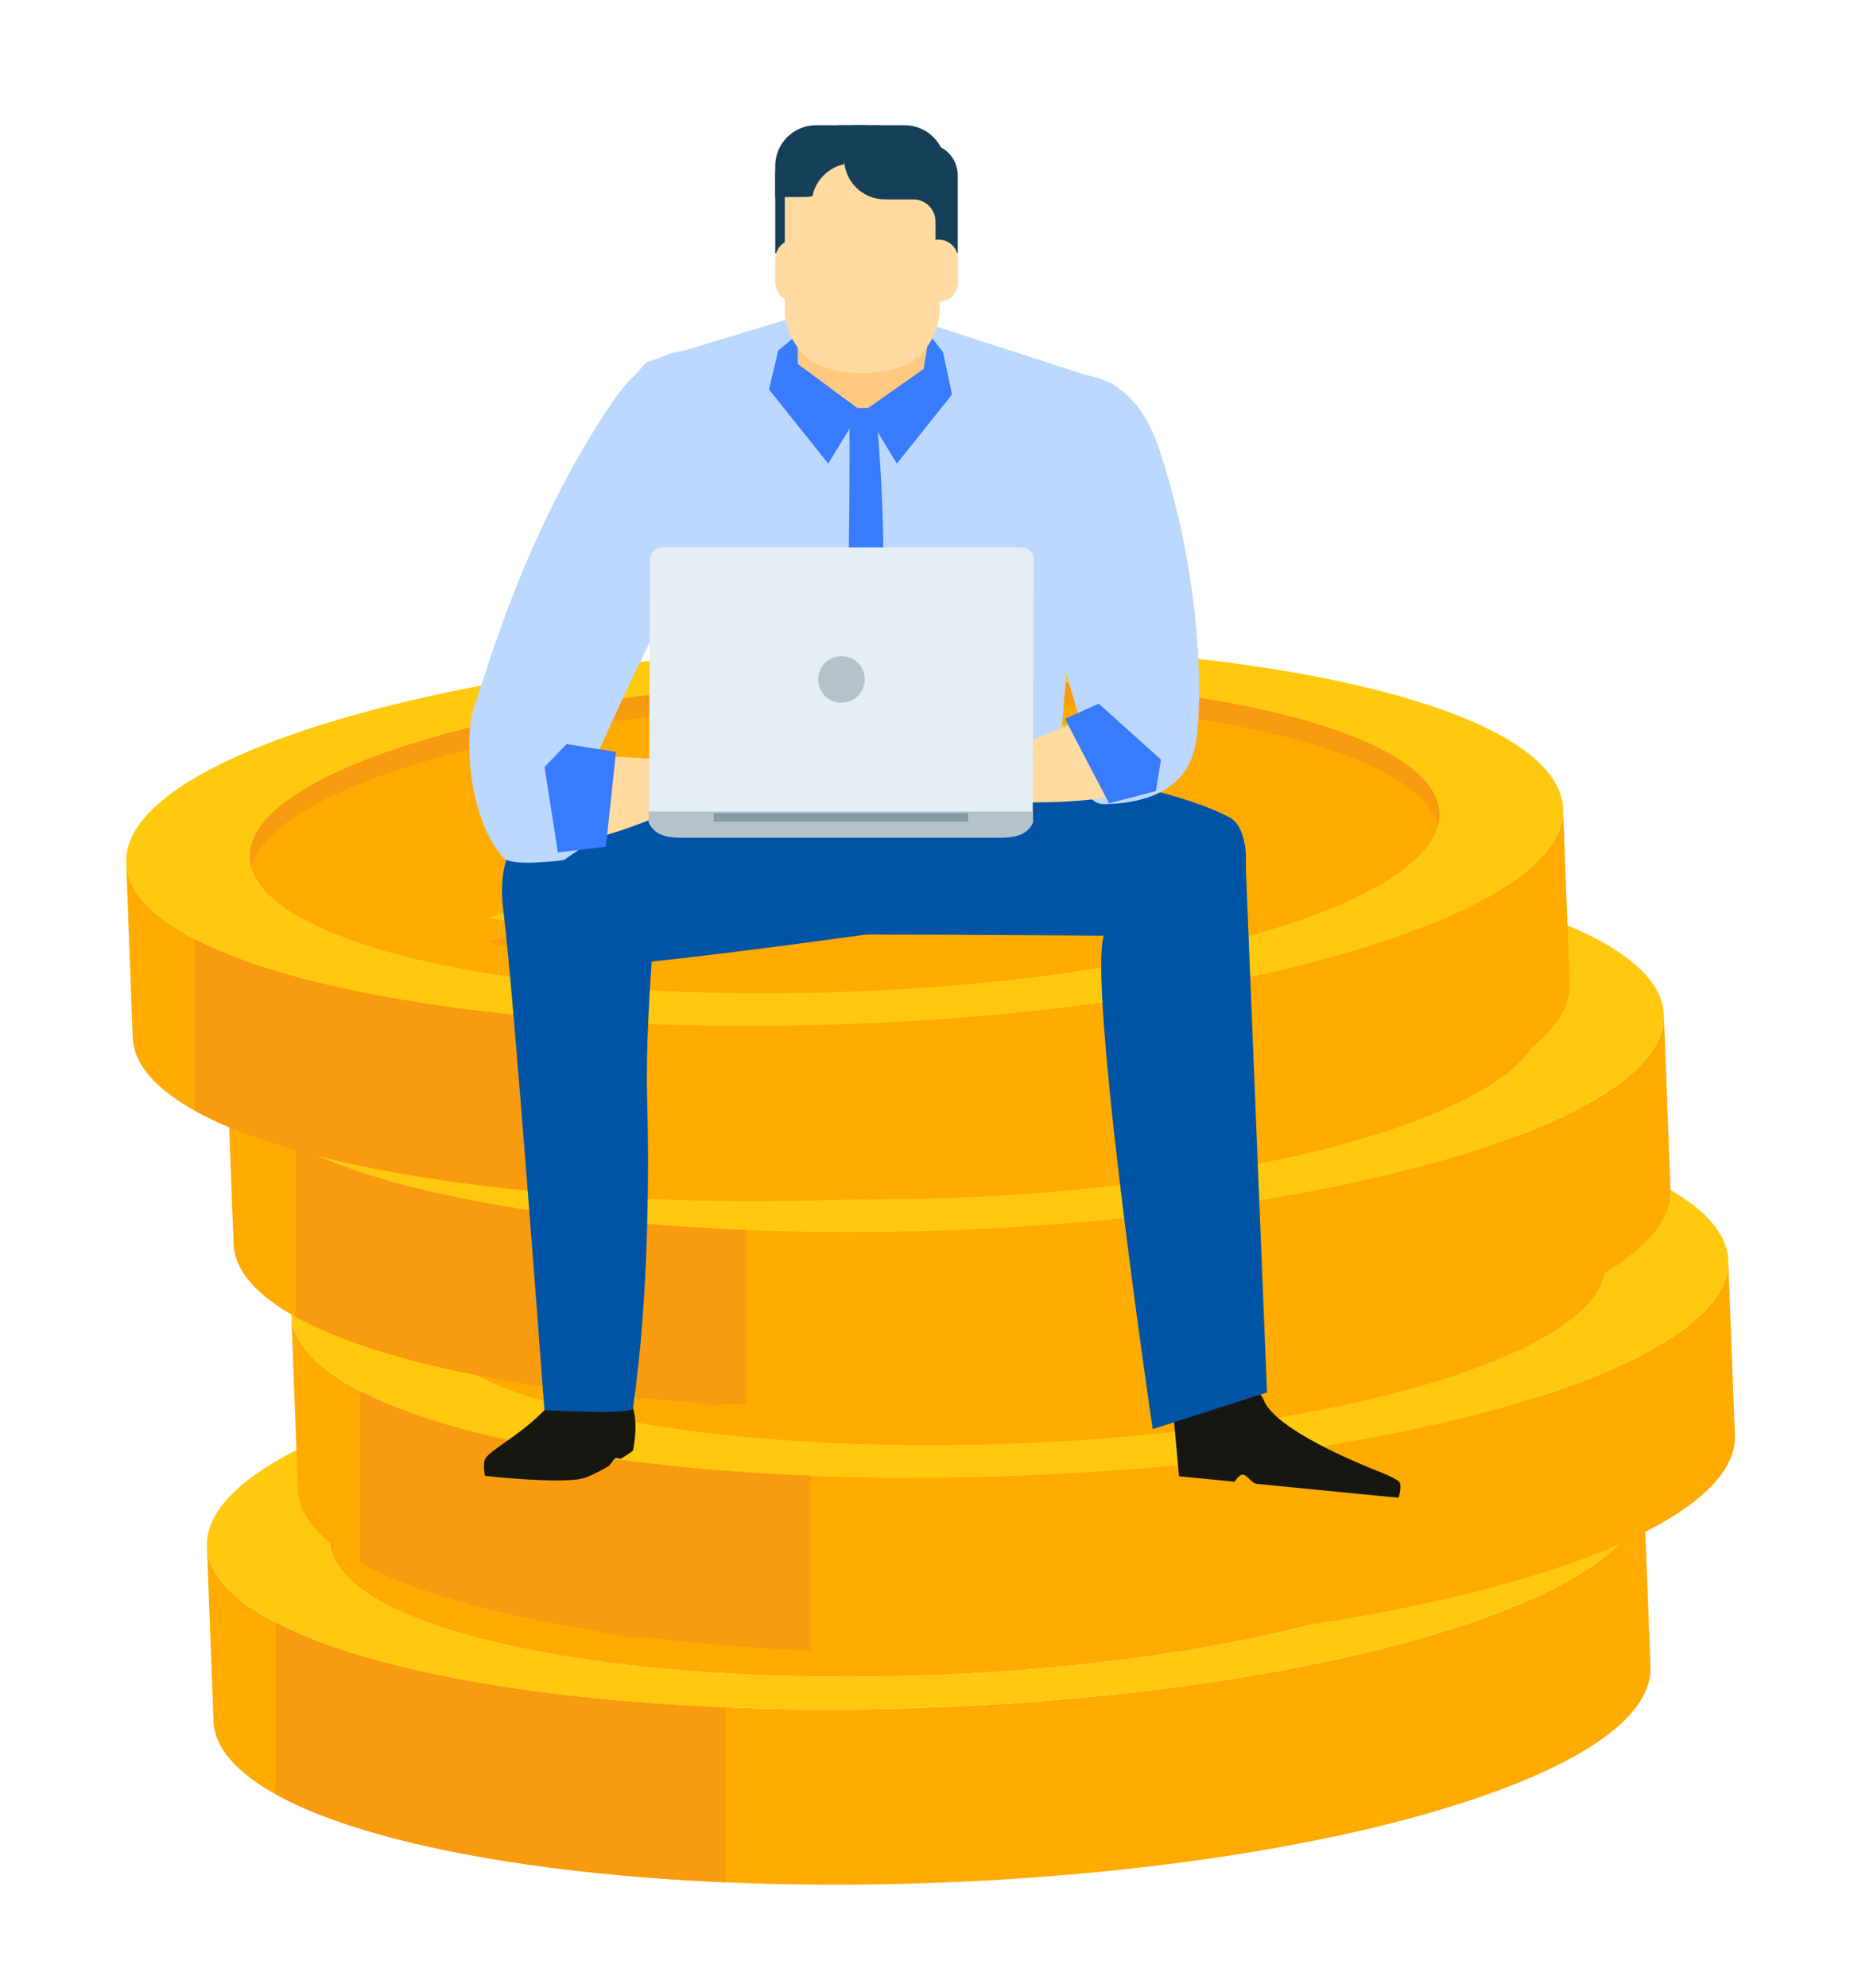 <?xml version="1.0" encoding="iso-8859-1"?>
<!-- Generator: Adobe Illustrator 15.0.0, SVG Export Plug-In . SVG Version: 6.00 Build 0)  -->
<!DOCTYPE svg PUBLIC "-//W3C//DTD SVG 1.1//EN" "http://www.w3.org/Graphics/SVG/1.1/DTD/svg11.dtd">
<svg version="1.1" id="dizajn" xmlns="http://www.w3.org/2000/svg" xmlns:xlink="http://www.w3.org/1999/xlink" x="0px" y="0px"
	 width="195px" height="209px" viewBox="0 0 195 209" style="enable-background:new 0 0 195 209;" xml:space="preserve">
<g>
	<g>
		<g>
			<g>
				<path style="fill:#FFC910;" d="M35.439,180.461c-0.189-4.99-0.44-11.644-0.63-16.633c0.129,3.433,0.488,12.697,0.633,16.251
					C35.435,180.206,35.435,180.333,35.439,180.461z"/>
			</g>
			<g>
				<path style="fill:#FFAB01;" d="M172.896,156.827c0.231,6.141,0.465,12.277,0.695,18.417c0.18,4.692-5.973,9.642-18.7,13.906
					c-27.487,9.206-75.228,11.723-106.634,5.617c-16.865-3.277-25.589-8.376-25.795-13.818l-0.697-18.416
					c0.206,5.441,8.93,10.54,25.795,13.818c31.405,6.104,79.146,3.59,106.635-5.618
					C166.922,166.472,173.074,161.521,172.896,156.827z"/>
			</g>
			<g>
				<path style="fill:#FFC910;" d="M147.099,143.007c31.405,6.104,34.585,18.518,7.097,27.727
					c-27.488,9.208-75.229,11.723-106.635,5.618c-31.405-6.105-34.579-18.517-7.091-27.726
					C67.957,139.419,115.692,136.903,147.099,143.007z M56.104,173.49c26.015,5.056,65.559,2.971,88.326-4.654
					c22.77-7.629,20.139-17.908-5.873-22.968c-26.01-5.055-65.552-2.969-88.322,4.656C27.467,158.151,30.096,168.434,56.104,173.49"
					/>
			</g>
			<path style="fill:#FFAB01;" d="M138.557,145.868c26.012,5.06,28.643,15.339,5.873,22.968c-22.768,7.625-62.313,9.71-88.326,4.654
				c-26.008-5.057-28.637-15.339-5.869-22.966C73.005,142.898,112.547,140.813,138.557,145.868z"/>
			<path style="fill:#F99B0F;" d="M50.234,152.816c22.771-7.627,62.313-9.709,88.322-4.655c12.945,2.516,20.094,6.327,21.209,10.462
				c1.301-4.99-5.9-9.776-21.209-12.755c-26.01-5.055-65.552-2.97-88.322,4.656c-11.438,3.832-16.461,8.334-15.336,12.506
				C35.807,159.542,40.864,155.956,50.234,152.816z"/>
			<path style="fill:#F99B0F;" d="M28.988,170.554v18.045c4.315,2.393,10.753,4.514,19.27,6.169
				c8.422,1.638,18.023,2.648,28.089,3.084v-18.387c-10.319-0.416-20.169-1.438-28.786-3.113
				C39.489,174.783,33.289,172.796,28.988,170.554z"/>
			<g>
				<path style="fill:#F99B0F;" d="M127.889,151.608l-6.894,2.311c2.749,0.761,4.047,1.68,3.881,2.748
					c-0.151,1.071-1.765,2.178-4.813,3.32l-7.1-1.38c1.707-0.65,2.45-1.285,2.232-1.902c-0.216-0.624-1.372-1.134-3.462-1.541
					c-2.241-0.436-4.642-0.582-7.198-0.438c-2.549,0.145-4.824,0.55-6.829,1.221c-0.737,0.249-1.28,0.495-1.657,0.741
					c-0.369,0.25-0.552,0.505-0.552,0.765c-0.032,0.534,1.249,1.217,3.856,2.052c1.56,0.498,2.675,0.897,3.369,1.203
					c2.416,1.056,3.479,2.115,3.159,3.186c-0.315,1.069-1.956,2.102-4.937,3.1c-3.769,1.262-8.082,2.119-12.947,2.567
					c-4.852,0.448-9.279,0.398-13.263-0.145l-8.278,2.774l-6.617-1.285l7.959-2.667c-3.491-0.929-5.17-2.036-5.023-3.316
					c0.137-1.279,2.105-2.56,5.904-3.846l6.833,1.33c-2.418,0.888-3.525,1.694-3.332,2.418c0.192,0.72,1.704,1.36,4.54,1.911
					c2.591,0.504,5.337,0.674,8.263,0.508c2.92-0.163,5.528-0.628,7.842-1.404c0.82-0.273,1.481-0.542,1.989-0.81
					c0.506-0.267,0.831-0.519,0.988-0.751c0.498-0.78-0.681-1.65-3.545-2.608c-0.473-0.156-0.82-0.276-1.047-0.353
					c-3.497-1.219-5.328-2.362-5.496-3.434c-0.172-1.072,1.319-2.137,4.467-3.19c3.431-1.149,7.305-1.91,11.625-2.278
					c4.322-0.373,8.538-0.307,12.643,0.194l6.825-2.286L127.889,151.608z"/>
			</g>
			<g>
				<path style="fill:#FFC910;" d="M127.889,149.023l-6.894,2.31c2.749,0.761,4.047,1.68,3.881,2.75
					c-0.151,1.07-1.765,2.176-4.813,3.318l-7.1-1.379c1.707-0.65,2.45-1.286,2.232-1.902c-0.216-0.624-1.372-1.135-3.462-1.541
					c-2.241-0.438-4.642-0.583-7.198-0.44c-2.549,0.146-4.824,0.553-6.829,1.224c-0.737,0.247-1.28,0.492-1.657,0.739
					c-0.369,0.252-0.552,0.506-0.552,0.767c-0.032,0.532,1.249,1.216,3.856,2.052c1.56,0.497,2.675,0.897,3.369,1.201
					c2.416,1.056,3.479,2.116,3.159,3.186c-0.315,1.071-1.956,2.102-4.937,3.101c-3.769,1.263-8.082,2.119-12.947,2.567
					c-4.852,0.448-9.279,0.399-13.263-0.144l-8.278,2.773l-6.617-1.285l7.959-2.667c-3.491-0.931-5.17-2.037-5.023-3.315
					c0.137-1.281,2.105-2.562,5.904-3.846l6.833,1.327c-2.418,0.89-3.525,1.696-3.332,2.418c0.192,0.722,1.704,1.362,4.54,1.913
					c2.591,0.504,5.337,0.675,8.263,0.508c2.92-0.162,5.528-0.629,7.842-1.403c0.82-0.273,1.481-0.543,1.989-0.81
					c0.506-0.268,0.831-0.52,0.988-0.752c0.498-0.779-0.681-1.65-3.545-2.608c-0.473-0.155-0.82-0.276-1.047-0.354
					c-3.497-1.218-5.328-2.362-5.496-3.432c-0.172-1.071,1.319-2.136,4.467-3.191c3.431-1.149,7.305-1.909,11.625-2.277
					c4.322-0.372,8.538-0.307,12.643,0.193l6.825-2.284L127.889,149.023z"/>
			</g>
		</g>
		<g>
			<g>
				<path style="fill:#FFC910;" d="M44.318,156.11c-0.188-4.99-0.439-11.643-0.629-16.633c0.128,3.433,0.487,12.699,0.632,16.252
					C44.315,155.857,44.314,155.982,44.318,156.11z"/>
			</g>
			<g>
				<path style="fill:#FFAB01;" d="M181.777,132.478c0.23,6.141,0.463,12.277,0.695,18.416c0.178,4.691-5.974,9.644-18.701,13.906
					c-27.488,9.207-75.229,11.723-106.633,5.618c-16.866-3.278-25.591-8.376-25.797-13.819l-0.697-18.416
					c0.207,5.441,8.93,10.541,25.796,13.818c31.404,6.107,79.146,3.591,106.634-5.618
					C175.801,142.12,181.953,137.171,181.777,132.478z"/>
			</g>
			<g>
				<path style="fill:#FFC910;" d="M155.979,118.656c31.405,6.105,34.586,18.519,7.096,27.727
					c-27.488,9.209-75.229,11.726-106.634,5.618c-31.406-6.105-34.579-18.517-7.092-27.725
					C76.838,115.068,124.572,112.554,155.979,118.656z M64.982,149.14c26.014,5.057,65.559,2.973,88.328-4.654
					c22.768-7.629,20.138-17.909-5.875-22.967c-26.008-5.055-65.552-2.969-88.322,4.657
					C36.347,133.802,38.975,144.084,64.982,149.14"/>
			</g>
			<path style="fill:#FFAB01;" d="M147.436,121.519c26.013,5.058,28.643,15.338,5.875,22.967
				c-22.77,7.627-62.314,9.711-88.328,4.654c-26.008-5.056-28.636-15.338-5.869-22.964
				C81.884,118.549,121.428,116.464,147.436,121.519z"/>
			<path style="fill:#F99B0F;" d="M59.113,128.467c22.771-7.628,62.314-9.71,88.322-4.655c12.945,2.515,20.094,6.328,21.209,10.462
				c1.301-4.99-5.899-9.776-21.209-12.755c-26.008-5.055-65.552-2.97-88.322,4.657c-11.438,3.833-16.461,8.332-15.335,12.503
				C44.687,135.192,49.744,131.605,59.113,128.467z"/>
			<path style="fill:#F99B0F;" d="M37.868,146.206v18.043c4.314,2.394,10.753,4.515,19.271,6.169
				c8.421,1.637,18.022,2.649,28.088,3.082v-18.384c-10.32-0.418-20.169-1.439-28.786-3.115
				C48.369,150.433,42.168,148.447,37.868,146.206z"/>
			<g>
				<path style="fill:#F99B0F;" d="M136.768,127.259l-6.893,2.311c2.749,0.762,4.047,1.679,3.881,2.748
					c-0.152,1.071-1.765,2.177-4.814,3.319l-7.1-1.379c1.706-0.651,2.45-1.284,2.233-1.901c-0.217-0.625-1.372-1.135-3.462-1.543
					c-2.241-0.436-4.642-0.582-7.198-0.438c-2.55,0.146-4.825,0.551-6.829,1.222c-0.737,0.249-1.281,0.495-1.659,0.741
					c-0.368,0.249-0.552,0.504-0.552,0.764c-0.031,0.534,1.25,1.217,3.859,2.053c1.559,0.498,2.675,0.898,3.368,1.203
					c2.415,1.055,3.478,2.115,3.159,3.186c-0.316,1.069-1.956,2.103-4.936,3.099c-3.77,1.263-8.084,2.119-12.949,2.569
					c-4.851,0.446-9.278,0.396-13.263-0.146l-8.278,2.775l-6.617-1.286l7.961-2.667c-3.491-0.928-5.171-2.036-5.025-3.317
					c0.139-1.277,2.105-2.559,5.904-3.844l6.834,1.329c-2.419,0.888-3.525,1.693-3.332,2.418c0.192,0.722,1.703,1.36,4.54,1.91
					c2.59,0.506,5.335,0.675,8.263,0.51c2.92-0.162,5.527-0.629,7.841-1.403c0.82-0.275,1.482-0.544,1.989-0.81
					c0.507-0.269,0.831-0.521,0.989-0.753c0.497-0.778-0.682-1.65-3.546-2.607c-0.472-0.157-0.819-0.276-1.047-0.354
					c-3.497-1.217-5.326-2.361-5.494-3.432c-0.175-1.072,1.317-2.137,4.466-3.191c3.431-1.149,7.305-1.908,11.626-2.278
					c4.32-0.372,8.537-0.306,12.642,0.196l6.825-2.286L136.768,127.259z"/>
			</g>
			<g>
				<path style="fill:#FFC910;" d="M136.768,124.673l-6.893,2.309c2.749,0.762,4.047,1.682,3.881,2.751
					c-0.152,1.07-1.765,2.177-4.814,3.319l-7.1-1.379c1.706-0.652,2.45-1.286,2.233-1.903c-0.217-0.624-1.372-1.136-3.462-1.542
					c-2.241-0.436-4.642-0.582-7.198-0.438c-2.55,0.145-4.825,0.551-6.829,1.223c-0.737,0.246-1.281,0.493-1.659,0.739
					c-0.368,0.251-0.552,0.505-0.552,0.766c-0.031,0.532,1.25,1.215,3.859,2.053c1.559,0.495,2.675,0.896,3.368,1.201
					c2.415,1.056,3.478,2.116,3.159,3.187c-0.316,1.068-1.956,2.101-4.936,3.099c-3.77,1.263-8.084,2.12-12.949,2.568
					c-4.851,0.446-9.278,0.398-13.263-0.146l-8.278,2.775l-6.617-1.285l7.961-2.668c-3.491-0.93-5.171-2.036-5.025-3.314
					c0.139-1.28,2.105-2.561,5.904-3.847l6.834,1.329c-2.419,0.889-3.525,1.694-3.332,2.416c0.192,0.723,1.703,1.362,4.54,1.913
					c2.59,0.505,5.335,0.675,8.263,0.507c2.92-0.161,5.527-0.627,7.841-1.402c0.82-0.273,1.482-0.543,1.989-0.811
					c0.507-0.266,0.831-0.518,0.989-0.751c0.497-0.779-0.682-1.649-3.546-2.607c-0.472-0.157-0.819-0.277-1.047-0.354
					c-3.497-1.218-5.326-2.361-5.494-3.431c-0.175-1.073,1.317-2.138,4.466-3.192c3.431-1.148,7.305-1.909,11.626-2.277
					c4.32-0.373,8.537-0.307,12.642,0.193l6.825-2.285L136.768,124.673z"/>
			</g>
		</g>
		<g>
			<g>
				<path style="fill:#FFC910;" d="M37.546,130.282c-0.188-4.99-0.44-11.645-0.63-16.633c0.129,3.433,0.487,12.697,0.633,16.251
					C37.542,130.028,37.541,130.154,37.546,130.282z"/>
			</g>
			<g>
				<path style="fill:#FFAB01;" d="M175.004,106.649c0.232,6.139,0.463,12.277,0.696,18.415c0.178,4.693-5.974,9.643-18.702,13.906
					c-27.487,9.207-75.228,11.723-106.633,5.618c-16.865-3.278-25.59-8.375-25.795-13.819l-0.697-18.415
					c0.204,5.441,8.929,10.539,25.795,13.818c31.404,6.105,79.146,3.59,106.635-5.619
					C169.028,116.292,175.181,111.341,175.004,106.649z"/>
			</g>
			<g>
				<path style="fill:#FFC910;" d="M149.205,92.827c31.406,6.104,34.585,18.519,7.098,27.727
					c-27.489,9.209-75.23,11.725-106.635,5.619c-31.406-6.105-34.58-18.518-7.092-27.725
					C70.064,89.239,117.799,86.725,149.205,92.827z M58.211,123.312c26.014,5.057,65.559,2.971,88.326-4.655
					c22.77-7.628,20.138-17.908-5.875-22.966c-26.01-5.056-65.552-2.971-88.321,4.656C29.572,107.973,32.202,118.254,58.211,123.312
					"/>
			</g>
			<path style="fill:#FFAB01;" d="M140.662,95.69c26.013,5.058,28.645,15.338,5.875,22.966c-22.768,7.626-62.313,9.712-88.326,4.655
				c-26.009-5.058-28.639-15.339-5.87-22.965C75.11,92.719,114.652,90.635,140.662,95.69z"/>
			<path style="fill:#F99B0F;" d="M52.341,102.638c22.77-7.627,62.312-9.71,88.321-4.655c12.946,2.517,20.095,6.327,21.21,10.462
				c1.3-4.99-5.899-9.776-21.21-12.754c-26.01-5.056-65.552-2.972-88.321,4.656c-11.438,3.832-16.462,8.332-15.335,12.505
				C37.914,109.363,42.973,105.776,52.341,102.638z"/>
			<path style="fill:#F99B0F;" d="M31.095,120.376v18.045c4.315,2.392,10.753,4.513,19.271,6.168
				c8.422,1.637,18.022,2.649,28.087,3.084v-18.387c-10.318-0.416-20.167-1.438-28.784-3.113
				C41.595,124.604,35.396,122.618,31.095,120.376z"/>
			<g>
				<path style="fill:#F99B0F;" d="M129.996,101.431l-6.895,2.31c2.749,0.763,4.047,1.679,3.88,2.748
					c-0.151,1.07-1.763,2.177-4.813,3.319l-7.098-1.38c1.705-0.649,2.449-1.284,2.231-1.901c-0.216-0.623-1.372-1.134-3.462-1.542
					c-2.242-0.435-4.641-0.581-7.197-0.438c-2.549,0.146-4.824,0.551-6.831,1.224c-0.735,0.248-1.279,0.492-1.657,0.74
					c-0.369,0.25-0.552,0.504-0.552,0.765c-0.03,0.533,1.25,1.216,3.858,2.052c1.559,0.497,2.674,0.897,3.368,1.202
					c2.417,1.055,3.478,2.114,3.159,3.186c-0.315,1.069-1.955,2.102-4.936,3.101c-3.768,1.262-8.084,2.117-12.948,2.567
					c-4.852,0.446-9.28,0.397-13.263-0.146l-8.279,2.774l-6.616-1.286l7.96-2.665c-3.491-0.93-5.171-2.036-5.024-3.318
					c0.139-1.278,2.105-2.56,5.904-3.845l6.833,1.329c-2.418,0.888-3.525,1.695-3.332,2.418c0.193,0.722,1.703,1.36,4.539,1.912
					c2.592,0.505,5.338,0.674,8.264,0.507c2.92-0.162,5.528-0.628,7.841-1.401c0.821-0.275,1.483-0.544,1.989-0.811
					c0.507-0.268,0.832-0.521,0.988-0.753c0.498-0.778-0.68-1.648-3.543-2.607c-0.473-0.156-0.82-0.275-1.049-0.354
					c-3.496-1.218-5.327-2.362-5.494-3.433c-0.174-1.072,1.318-2.136,4.465-3.191c3.432-1.148,7.305-1.909,11.628-2.278
					c4.32-0.373,8.536-0.307,12.642,0.196l6.824-2.286L129.996,101.431z"/>
			</g>
			<g>
				<path style="fill:#FFC910;" d="M129.996,98.844l-6.895,2.31c2.749,0.762,4.047,1.681,3.88,2.75
					c-0.151,1.07-1.763,2.177-4.813,3.318l-7.098-1.378c1.705-0.651,2.449-1.287,2.231-1.902c-0.216-0.623-1.372-1.136-3.462-1.542
					c-2.242-0.436-4.641-0.582-7.197-0.439c-2.549,0.146-4.824,0.552-6.831,1.223c-0.735,0.248-1.279,0.495-1.657,0.74
					c-0.369,0.251-0.552,0.505-0.552,0.768c-0.03,0.531,1.25,1.214,3.858,2.05c1.559,0.497,2.674,0.897,3.368,1.201
					c2.417,1.057,3.478,2.117,3.159,3.188c-0.315,1.07-1.955,2.101-4.936,3.099c-3.768,1.263-8.084,2.119-12.948,2.568
					c-4.852,0.448-9.28,0.398-13.263-0.146l-8.279,2.776l-6.616-1.285l7.96-2.668c-3.491-0.93-5.171-2.036-5.024-3.315
					c0.139-1.279,2.105-2.56,5.904-3.846l6.833,1.328c-2.418,0.89-3.525,1.697-3.332,2.418c0.193,0.723,1.703,1.362,4.539,1.912
					c2.592,0.506,5.338,0.675,8.264,0.509c2.92-0.162,5.528-0.628,7.841-1.403c0.821-0.273,1.483-0.544,1.989-0.811
					c0.507-0.266,0.832-0.519,0.988-0.751c0.498-0.78-0.68-1.65-3.543-2.608c-0.473-0.157-0.82-0.277-1.049-0.354
					c-3.496-1.219-5.327-2.361-5.494-3.431c-0.174-1.072,1.318-2.138,4.465-3.192c3.432-1.148,7.305-1.909,11.628-2.278
					c4.32-0.372,8.536-0.306,12.642,0.195l6.824-2.285L129.996,98.844z"/>
			</g>
		</g>
		<g>
			<g>
				<path style="fill:#FFC910;" d="M26.943,108.608c-0.189-4.99-0.441-11.644-0.63-16.633c0.129,3.432,0.487,12.697,0.633,16.251
					C26.939,108.353,26.938,108.48,26.943,108.608z"/>
			</g>
			<g>
				<path style="fill:#FFAB01;" d="M164.401,84.974c0.231,6.141,0.463,12.278,0.695,18.417c0.179,4.692-5.974,9.644-18.7,13.907
					c-27.488,9.207-75.229,11.722-106.635,5.616c-16.863-3.277-25.589-8.375-25.795-13.817L13.27,90.681
					c0.205,5.441,8.93,10.539,25.795,13.817c31.404,6.106,79.146,3.591,106.634-5.618C158.426,94.618,164.578,89.667,164.401,84.974
					z"/>
			</g>
			<g>
				<path style="fill:#FFC910;" d="M138.604,71.155c31.404,6.103,34.584,18.516,7.095,27.725
					c-27.487,9.209-75.229,11.725-106.634,5.618C7.659,98.393,4.485,85.983,31.974,76.774
					C59.461,67.565,107.195,65.05,138.604,71.155z M47.608,101.637c26.013,5.058,65.559,2.972,88.325-4.654
					c22.77-7.628,20.139-17.908-5.874-22.966c-26.009-5.056-65.552-2.971-88.321,4.656C18.97,86.3,21.6,96.58,47.608,101.637"/>
			</g>
			<path style="fill:#FFAB01;" d="M130.06,74.017c26.013,5.058,28.644,15.338,5.874,22.966c-22.767,7.626-62.313,9.712-88.325,4.654
				C21.6,96.58,18.97,86.3,41.738,78.673C64.508,71.045,104.051,68.961,130.06,74.017z"/>
			<path style="fill:#F99B0F;" d="M41.738,80.964c22.77-7.628,62.313-9.71,88.321-4.655c12.946,2.516,20.095,6.328,21.21,10.462
				c1.3-4.991-5.9-9.776-21.21-12.754c-26.009-5.056-65.552-2.972-88.321,4.656c-11.439,3.832-16.462,8.332-15.336,12.504
				C27.312,87.688,32.369,84.102,41.738,80.964z"/>
			<path style="fill:#F99B0F;" d="M20.491,98.702v18.045c4.316,2.393,10.754,4.514,19.271,6.167
				c8.423,1.637,18.023,2.649,28.088,3.085v-18.388c-10.318-0.415-20.168-1.437-28.785-3.113
				C30.992,102.93,24.792,100.942,20.491,98.702z"/>
			<g>
				<path style="fill:#F99B0F;" d="M119.393,79.757l-6.894,2.31c2.749,0.763,4.047,1.68,3.88,2.749
					c-0.152,1.07-1.764,2.176-4.814,3.319l-7.099-1.38c1.706-0.651,2.451-1.286,2.233-1.902c-0.217-0.624-1.372-1.135-3.462-1.542
					c-2.242-0.436-4.64-0.581-7.198-0.437c-2.549,0.146-4.824,0.55-6.83,1.223c-0.737,0.247-1.279,0.492-1.656,0.74
					C87.183,85.085,87,85.342,87,85.601c-0.031,0.533,1.25,1.216,3.857,2.053c1.56,0.496,2.675,0.897,3.368,1.202
					c2.417,1.055,3.479,2.114,3.16,3.186c-0.315,1.069-1.956,2.101-4.936,3.099c-3.77,1.265-8.084,2.12-12.949,2.569
					c-4.851,0.446-9.279,0.397-13.262-0.146l-8.279,2.774l-6.616-1.286l7.961-2.666c-3.493-0.93-5.172-2.035-5.025-3.317
					c0.137-1.279,2.105-2.559,5.902-3.845l6.835,1.329c-2.419,0.888-3.526,1.695-3.332,2.417c0.194,0.723,1.703,1.361,4.539,1.912
					c2.592,0.506,5.337,0.674,8.264,0.508c2.92-0.162,5.528-0.627,7.841-1.402c0.821-0.274,1.482-0.543,1.988-0.809
					c0.508-0.269,0.832-0.521,0.989-0.754c0.499-0.779-0.68-1.648-3.544-2.607c-0.473-0.157-0.82-0.275-1.048-0.355
					c-3.497-1.217-5.327-2.359-5.493-3.431c-0.174-1.072,1.316-2.137,4.464-3.191c3.433-1.148,7.305-1.909,11.627-2.277
					c4.321-0.373,8.536-0.307,12.642,0.194l6.825-2.287L119.393,79.757z"/>
			</g>
			<g>
				<path style="fill:#FFC910;" d="M119.393,77.171l-6.894,2.31c2.749,0.761,4.047,1.68,3.88,2.75
					c-0.152,1.069-1.764,2.176-4.814,3.317l-7.099-1.379c1.706-0.651,2.451-1.285,2.233-1.902c-0.217-0.623-1.372-1.135-3.462-1.541
					c-2.242-0.436-4.64-0.583-7.198-0.439c-2.549,0.146-4.824,0.552-6.83,1.224c-0.737,0.247-1.279,0.494-1.656,0.739
					C87.183,82.499,87,82.754,87,83.016c-0.031,0.532,1.25,1.215,3.857,2.052c1.56,0.496,2.675,0.898,3.368,1.201
					c2.417,1.055,3.479,2.115,3.16,3.188c-0.315,1.069-1.956,2.099-4.936,3.098c-3.77,1.263-8.084,2.119-12.949,2.568
					c-4.851,0.448-9.279,0.398-13.262-0.145l-8.279,2.775l-6.616-1.286l7.961-2.667c-3.493-0.931-5.172-2.037-5.025-3.316
					c0.137-1.279,2.105-2.559,5.902-3.845l6.835,1.327c-2.419,0.89-3.526,1.695-3.332,2.418s1.703,1.362,4.539,1.912
					c2.592,0.506,5.337,0.674,8.264,0.509c2.92-0.163,5.528-0.628,7.841-1.403c0.821-0.274,1.482-0.544,1.988-0.811
					c0.508-0.268,0.832-0.52,0.989-0.751c0.499-0.78-0.68-1.65-3.544-2.608c-0.473-0.157-0.82-0.276-1.048-0.354
					c-3.497-1.219-5.327-2.361-5.493-3.431c-0.174-1.072,1.316-2.138,4.464-3.191c3.433-1.15,7.305-1.91,11.627-2.279
					c4.321-0.372,8.536-0.307,12.642,0.194l6.825-2.285L119.393,77.171z"/>
			</g>
		</g>
	</g>
	<g>
		<path style="fill:#0054A5;" d="M84.175,98.205c0,0,28.753,0.061,39.854,0.229c7.681,0.115,8.378-10.834,5.349-12.48
			c-9.196-5.006-37.89-7.576-37.89-7.576L71.97,96.301C71.97,96.301,73.066,96.272,84.175,98.205z"/>
		<path style="fill:#BCD8FF;" d="M111.281,39.529c0,0,7.396-2.071,10.612,7.583c4.942,14.813,4.506,28.406,3.817,31.301
			c-0.318,1.332-1.266,5.936-9.525,6.113c-3.35,0.074-2.012-7.104-2.012-7.104s-2.146-6.097-4.434-16.412
			C107.448,50.695,111.281,39.529,111.281,39.529z"/>
		<path style="fill:#BCD8FF;" d="M117.135,40.361l-18.959-6.132l-14.356-0.966l-15.724,4.76c0,0-5.146,3.547-0.369,14.944
			C72.508,64.367,70.67,82.23,70.67,82.23l40.567,1.298c0,0,0.765-16.511,3.455-33.026
			C115.292,46.815,115.367,42.479,117.135,40.361z"/>
		<path style="fill:#387BFD;" d="M89.304,82.733h2.07c2.158-15.946,2.058-32.396-0.323-48.279c-0.621,0.371-1.243,0.742-1.87,1.111
			C89.706,51.812,88.813,68.062,89.304,82.733z"/>
		<g>
			<path style="fill:#FFC97F;" d="M97.367,38.696c-0.283,2.193-2.071,4.095-3.957,4.187c-1.784,0-3.572,0-5.356,0
				c-1.884-0.092-3.679-1.993-3.956-4.187c-0.438-3.613-0.877-7.229-1.314-10.848c-0.293-2.167,0.994-6.517,3.848-7.805
				c2.605-1.144,5.599-1.144,8.204,0c2.852,1.288,4.139,5.638,3.848,7.805C98.243,31.468,97.804,35.083,97.367,38.696z"/>
		</g>
		<polygon style="fill:#387BFD;" points="90.52,43.152 87.114,48.731 80.879,40.935 81.86,36.831 83.885,35.172 83.91,38.258 		"/>
		<polygon style="fill:#387BFD;" points="90.932,43.152 94.331,48.731 100.135,41.466 99.184,37.014 97.73,35.138 97.142,38.786 		
			"/>
		<g>
			<path style="fill:#163F59;" d="M89.923,13.163c-1.505,0-2.825,0.77-3.591,1.939h-1.471c-1.836,0-3.323,1.486-3.323,3.325v8.209
				h2.337v-3.341c0-1.291,1.051-2.336,2.338-2.336h1.365h-2.162h1.432c2.367,0,4.289-1.92,4.289-4.289v-3.508H89.923z"/>
			<path style="fill:#FFDBA2;" d="M85.779,29.69c0,1.124-0.912,2.035-2.038,2.035h-0.169c-1.123,0-2.034-0.911-2.034-2.035v-2.468
				c0-1.121,0.911-2.034,2.034-2.034h0.169c0.832,0,1.546,0.498,1.866,1.211"/>
			<path style="fill:#163F59;" d="M88.099,16.425v-3.262h1.348h3.549h2.145c2.375,0,4.291,1.922,4.291,4.287v3.262H98.08h-3.549
				h-2.147C90.019,20.712,88.099,18.793,88.099,16.425z"/>
			<path style="fill:#FFDBA2;" d="M98.826,32.813c-0.009,1.702-1.312,4.594-3.469,5.505c-2.937,1.212-6.411,1.212-9.346,0
				c-2.164-0.911-3.455-3.8-3.469-5.505c0-4.843,0-9.683,0-14.522c-0.01-1.715,1.705-3.156,3.813-3.2c2.887,0,5.771,0,8.657,0
				c2.11,0.042,3.827,1.485,3.813,3.2C98.826,23.13,98.826,27.97,98.826,32.813z"/>
			<path style="fill:#163F59;" d="M92.352,13.163c1.502,0,2.821,0.77,3.583,1.939h1.477c1.833,0,3.323,1.486,3.323,3.325v8.209
				h-2.34v-3.341c0-1.291-1.047-2.336-2.339-2.336h-0.022h0.823H93.07c-2.371,0-4.288-1.92-4.288-4.289v-3.508H92.352z"/>
			<path style="fill:#FFDBA2;" d="M96.524,27.22c0-1.123,0.911-2.031,2.035-2.031h0.173c1.123,0,2.034,0.908,2.034,2.031v2.47
				c0,1.123-0.911,2.036-2.034,2.036H98.56c-0.829,0-1.544-0.498-1.861-1.211"/>
			<path style="fill:#163F59;" d="M88.782,17.265c0.052-0.271,0.081-0.55,0.081-0.84v-3.262h-1.351h-1.685
				c-2.373,0-4.29,1.922-4.29,4.287v3.262h0.894h0.457h1.688c0.3,0,0.598-0.031,0.878-0.093
				C85.794,18.941,87.106,17.616,88.782,17.265z"/>
		</g>
		<path style="fill:#161711;" d="M51.129,153.188c-0.438,0.534-0.117,1.948-0.117,1.948s7.74,0.859,10.23,0.275
			c0.646-0.151,1.743-0.711,2.772-1.299c0.169-0.099,0.479-0.695,0.647-0.794c0.311-0.188,0.474,0.124,0.737-0.043
			c0.691-0.433,1.179-0.771,1.183-0.815c0.684-3.551-0.225-4.979-0.225-4.979s-6.589-2.193-7.825-0.669
			C55.627,150.411,52.098,152.011,51.129,153.188z"/>
		<path style="fill:#161711;" d="M123.475,149.327l0.535,5.846l5.855,0.573c0,0,0.405-0.782,0.9-0.733
			c0.417,0.04,0.879,0.906,1.442,0.961c1.231,0.125,2.6,0.253,3.144,0.311c1.1,0.106,11.746,1.147,11.746,1.147
			s0.385-1.182,0.101-1.628c-0.143-0.229-1.084-0.699-1.72-0.945c-2.943-1.145-11.333-4.644-12.556-7.681
			C131.435,143.482,123.475,149.327,123.475,149.327z"/>
		<g>
			<path style="fill:#FFDBA2;" d="M114.623,75.3L94.83,83.384c0,0,14.042,2.002,22.816,0.217
				C123.581,82.385,114.892,75.045,114.623,75.3z"/>
		</g>
		<path style="fill:#0054A5;" d="M69.693,87.612c0,0-1.903,18.074-1.635,27.632c0.209,7.206,0.23,21.021-1.487,32.789
			c-0.106,0.723-9.313,0.181-9.313,0.181s-3.304-44.809-4.284-52.186C51.995,88.646,54.847,83.324,69.693,87.612z"/>
		<path style="fill:#0054A5;" d="M127.598,91.971c0,0-2.964,4.685-11.1,5.794c-2.944,0.401,4.738,52.45,4.738,52.45l12.025-3.85
			l-2.326-57.561L127.598,91.971z"/>
		<path style="fill:#0054A5;" d="M94.432,97.765c0,0-15.72,2.244-26.21,3.342c-3.849,0.404-7.177-10.361-7.622-10.83
			c-2.813-2.94-5.584-2.566-5.485-2.676c2.272-2.455,14.046-4.735,26.347-7.623c12.299-2.881,14.17-1.067,14.17-1.067L94.432,97.765
			z"/>
		<path style="fill:#0054A5;" d="M81.461,79.978c-12.301,2.888-24.074,5.168-26.347,7.623c-0.099,0.109,2.672-0.265,5.485,2.676
			c0.119,0.13,0.83,3.582,1.333,4.816c-2.003-3.614,26.904-13.804,33.151-16.438C93.917,78.278,90.518,77.854,81.461,79.978z"/>
		<polygon style="fill:#0054A5;" points="67.954,97.631 66.748,132.804 65.547,140.96 65.412,132.804 65.676,127.719 
			62.871,119.835 61.398,101.511 63.542,102.313 63.273,94.288 		"/>
		<path style="fill:#0054A5;" d="M127.193,87.601l2.939,0.805l1.075,42.254l-6.153,15.113l2.94-10.298l-1.202-21.263
			c0,0-4.282,10.297-4.282,9.766c0-0.538,3.612-22.335,3.612-22.335s-4.012,3.347-3.612,3.209
			C122.916,104.72,124.922,89.608,127.193,87.601z"/>
		<path style="fill:#BCD8FF;" d="M76.785,38.195c0,0-6.318-4.95-12.498,4.238c-9.06,13.462-12.992,27.786-14.433,31.929
			c-1.099,3.181-0.493,12.165,3.208,15.868c0.893,0.895,6.242,0.178,6.242,0.178l3.511-2.427l-1.47-2.824l-0.08-2.231
			c0,0,4.494-10.833,10.004-21.071C76.785,51.617,76.785,38.195,76.785,38.195z"/>
		<g>
			<path style="fill:#FFDBA2;" d="M61.34,79.361l20.516,1.069c0,0-19.76,9.066-20.412,7.503C57.74,79.08,61.34,79.361,61.34,79.361z
				"/>
			<g>
				<path style="fill:#FFDBA2;" d="M72.626,78.728c1.198-0.575,1.089-0.585,1.089-0.585s1.099,1.303,2.683,1.547
					c0.792,0.12,3.337,0.152,3.337,0.152l3.775,0.092l1.752-0.095c0,0,0.991-0.129,1.252,0.039c0.766,0.485,0.112,0.883,0.112,0.883
					l-6.771,0.955l6.506,0.81c0,0,0.815,0.241,0.855,0.685c0.034,0.411-0.236,0.398-0.236,0.398l-7.557,0.809l3.313,0.788
					c0,0,0.793,0.257,0.848,0.687c0.069,0.465,0.097,0.596,0.097,0.596l-6.947-0.682C76.734,85.806,71.43,79.304,72.626,78.728z"/>
				<path style="fill:#FFDBA2;" d="M80.131,82.916l4.55,0.828c0,0,1.036,0.075,1.497,0.408c0.527,0.384,0.219,0.852,0.219,0.852
					l-6.973-0.587L80.131,82.916z"/>
			</g>
		</g>
		<g>
			<path style="fill:#B6C2C9;" d="M108.649,86.49c0.006-0.016,0.013-0.025,0.021-0.039l-0.021-1.294H68.233v1.294
				c0,0-0.004,0.023,0,0.039l0.14,0.244c0.686,1.123,1.919,1.322,3.336,1.322h33.462c1.417,0,2.649-0.199,3.336-1.322L108.649,86.49
				z"/>
			<g>
				<rect x="75.07" y="85.459" style="fill:#879BA6;" width="26.76" height="0.911"/>
			</g>
			<g>
				<path style="fill:#E4EEF3;" d="M108.625,85.3l0.104-26.502c0.008-0.695-0.559-1.262-1.258-1.262H69.642
					c-0.696,0-1.267,0.566-1.269,1.262L68.266,85.3H108.625z"/>
				<path style="fill:#B6C2C9;" d="M90.951,71.417c-0.008,1.351-1.111,2.448-2.461,2.448c-1.352,0-2.444-1.098-2.438-2.448
					c0.008-1.352,1.104-2.448,2.462-2.448C89.867,68.969,90.957,70.065,90.951,71.417z"/>
			</g>
		</g>
		<polygon style="fill:#387BFD;" points="58.678,89.608 57.27,80.613 59.606,78.208 64.788,79.038 63.728,88.99 		"/>
		<polygon style="fill:#387BFD;" points="121.573,83.154 122.111,79.847 115.561,73.962 112.012,75.563 116.646,84.438 		"/>
	</g>
</g>
</svg>
